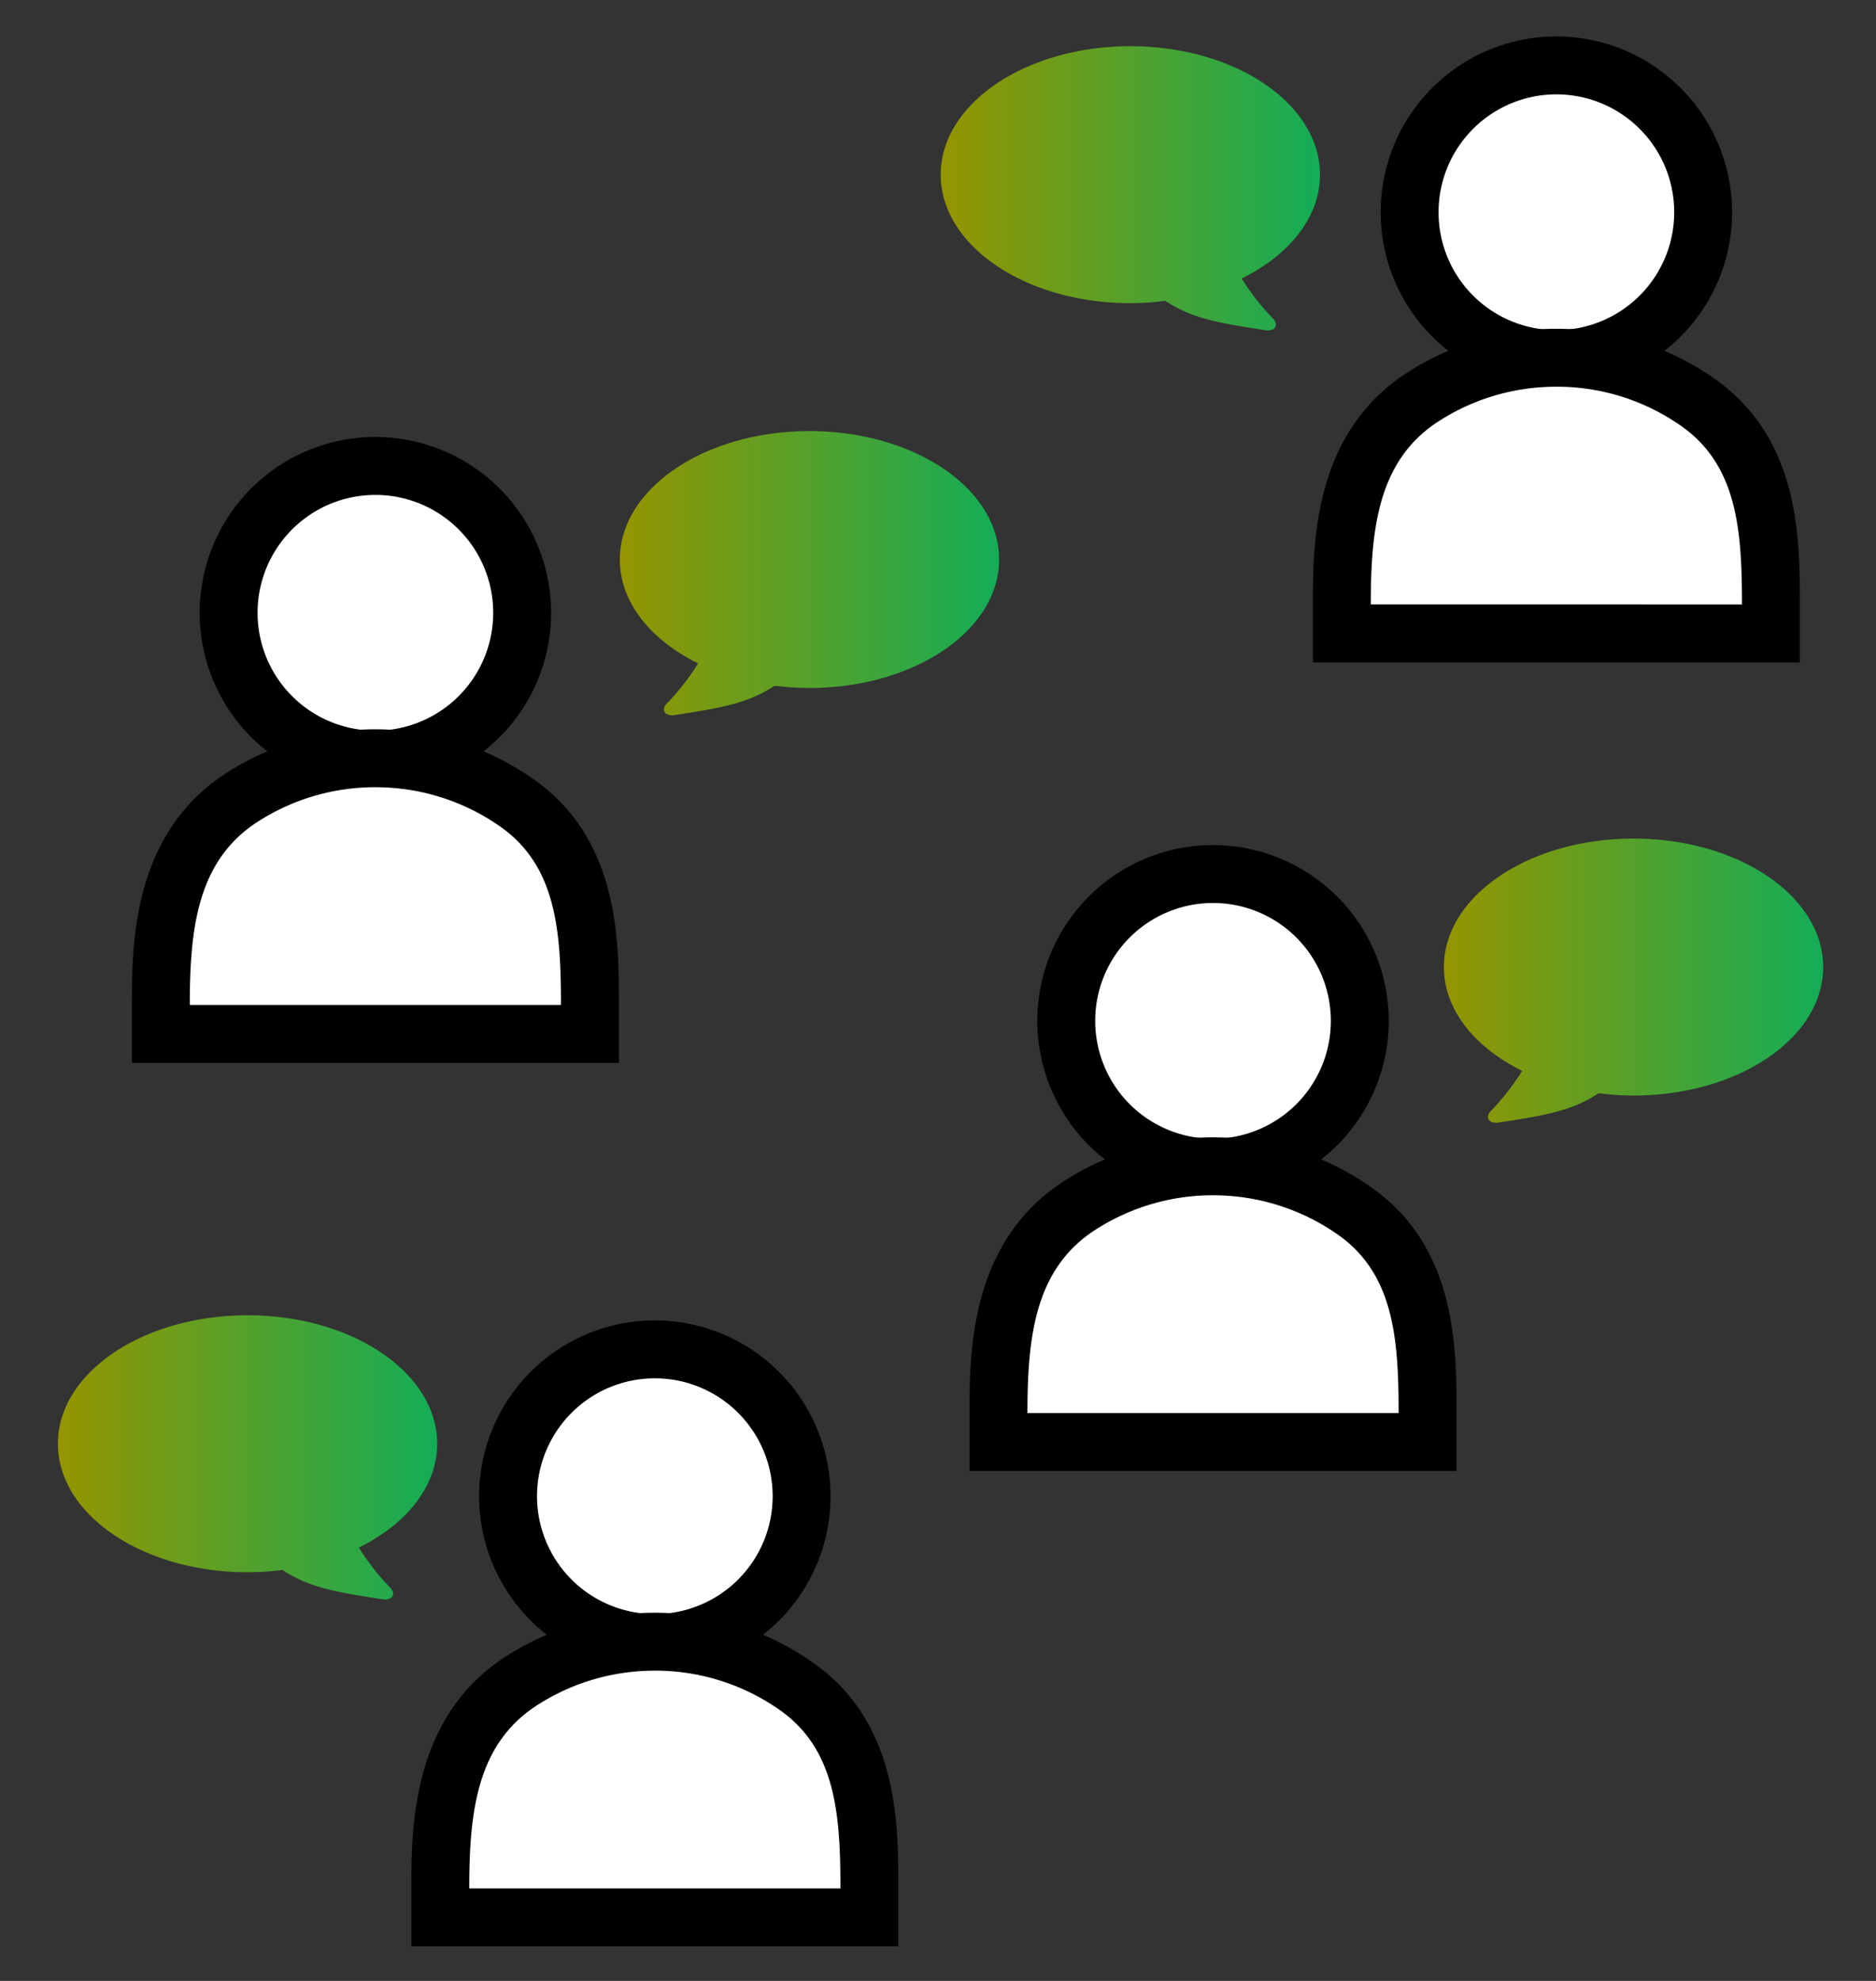 <svg xmlns="http://www.w3.org/2000/svg" xmlns:xlink="http://www.w3.org/1999/xlink" width="162" height="171" viewBox="0 0 162 171">
  <rect x="0" y="0" width="162" height="171" fill="#333333" stroke="none"/>
  <defs>
    <clipPath id="clip-path">
      <rect id="長方形_398" data-name="長方形 398" width="152.438" height="165.024" fill="none"/>
    </clipPath>
    <linearGradient id="linear-gradient" y1="0.5" x2="1" y2="0.5" gradientUnits="objectBoundingBox">
      <stop offset="0" stop-color="#959500"/>
      <stop offset="1" stop-color="#13ad57"/>
    </linearGradient>
  </defs>
  <g id="point_02" transform="translate(-419 -675)">
    <path id="パス_828" data-name="パス 828" d="M0,0H162V171H0Z" transform="translate(419 675)" fill="none"/>
    <g id="グループ_189" data-name="グループ 189" transform="translate(424 677.988)">
      <g id="グループ_188" data-name="グループ 188" clip-path="url(#clip-path)">
        <path id="パス_399" data-name="パス 399" d="M99.749,97.81a12.675,12.675,0,1,1,12.675-12.675A12.689,12.689,0,0,1,99.749,97.81" fill="#fff"/>
        <path id="パス_400" data-name="パス 400" d="M99.749,74.961A10.174,10.174,0,1,1,89.575,85.135,10.174,10.174,0,0,1,99.749,74.961m0-5a15.174,15.174,0,1,0,15.174,15.174A15.191,15.191,0,0,0,99.749,69.961"/>
        <path id="パス_401" data-name="パス 401" d="M81.224,121.491v-2.5c0-6.481.541-13.744,7-17.907a21.307,21.307,0,0,1,23.755.467c5.819,4.086,6.3,10.581,6.3,17.44v2.5Z" fill="#fff"/>
        <path id="パス_402" data-name="パス 402" d="M99.749,100.195a18.71,18.71,0,0,1,10.788,3.4c4.843,3.4,5.238,9.028,5.238,15.395H83.723c0-6.632.664-12.461,5.851-15.807a18.708,18.708,0,0,1,10.175-2.99m0-5a23.716,23.716,0,0,0-12.885,3.788c-8.141,5.251-8.141,14.851-8.141,20.009v5h42.052v-5c0-5.7,0-14.317-7.365-19.487a23.653,23.653,0,0,0-13.661-4.31"/>
        <path id="パス_403" data-name="パス 403" d="M51.548,138.843a12.675,12.675,0,1,1,12.675-12.675,12.689,12.689,0,0,1-12.675,12.675" fill="#fff"/>
        <path id="パス_404" data-name="パス 404" d="M51.548,115.994a10.174,10.174,0,1,1-10.174,10.174,10.174,10.174,0,0,1,10.174-10.174m0-5a15.174,15.174,0,1,0,15.175,15.174,15.191,15.191,0,0,0-15.175-15.174"/>
        <path id="パス_405" data-name="パス 405" d="M33.023,162.524v-2.5c0-6.481.541-13.744,7-17.908a21.308,21.308,0,0,1,23.755.467c5.819,4.086,6.3,10.581,6.3,17.441v2.5Z" fill="#fff"/>
        <path id="パス_406" data-name="パス 406" d="M51.548,141.227a18.71,18.71,0,0,1,10.788,3.4c4.843,3.4,5.238,9.028,5.238,15.4H35.522c0-6.632.664-12.462,5.851-15.807a18.708,18.708,0,0,1,10.175-2.99m0-5a23.716,23.716,0,0,0-12.885,3.788c-8.141,5.251-8.141,14.851-8.141,20.009v5H72.574v-5c0-5.7,0-14.317-7.365-19.487a23.651,23.651,0,0,0-13.661-4.31"/>
        <path id="パス_407" data-name="パス 407" d="M27.416,62.584A12.674,12.674,0,1,1,40.091,49.91,12.689,12.689,0,0,1,27.416,62.584" fill="#fff"/>
        <path id="パス_408" data-name="パス 408" d="M27.416,39.735A10.174,10.174,0,1,1,17.242,49.91,10.175,10.175,0,0,1,27.416,39.735m0-5A15.174,15.174,0,1,0,42.591,49.91,15.191,15.191,0,0,0,27.416,34.735"/>
        <path id="パス_409" data-name="パス 409" d="M8.891,86.265v-2.5c0-6.481.541-13.744,6.995-17.908a21.305,21.305,0,0,1,23.755.468c5.819,4.085,6.3,10.581,6.3,17.44v2.5Z" fill="#fff"/>
        <path id="パス_410" data-name="パス 410" d="M27.416,64.969a18.71,18.71,0,0,1,10.788,3.4c4.843,3.4,5.238,9.028,5.238,15.395H11.39c0-6.632.664-12.461,5.851-15.807a18.708,18.708,0,0,1,10.175-2.99m0-5a23.716,23.716,0,0,0-12.885,3.788C6.39,69.008,6.39,78.608,6.39,83.766v5H48.442v-5c0-5.7,0-14.317-7.365-19.487a23.651,23.651,0,0,0-13.661-4.31"/>
        <path id="パス_411" data-name="パス 411" d="M129.4,28.007a12.674,12.674,0,1,1,12.675-12.674A12.69,12.69,0,0,1,129.4,28.007" fill="#fff"/>
        <path id="パス_412" data-name="パス 412" d="M129.4,5.158a10.175,10.175,0,1,1-10.175,10.175A10.174,10.174,0,0,1,129.4,5.158m0-5a15.174,15.174,0,1,0,15.174,15.175A15.192,15.192,0,0,0,129.4.158"/>
        <path id="パス_413" data-name="パス 413" d="M110.872,51.688v-2.5c0-6.481.541-13.744,6.995-17.908a21.305,21.305,0,0,1,23.755.468c5.819,4.085,6.3,10.581,6.3,17.44v2.5Z" fill="#fff"/>
        <path id="パス_414" data-name="パス 414" d="M129.4,30.391a18.71,18.71,0,0,1,10.788,3.4c4.843,3.4,5.238,9.028,5.238,15.4H113.372c0-6.632.664-12.461,5.851-15.807a18.7,18.7,0,0,1,10.175-2.99m0-5a23.722,23.722,0,0,0-12.886,3.788c-8.14,5.251-8.14,14.851-8.14,20.009v5h42.052v-5c0-5.7,0-14.317-7.365-19.487a23.651,23.651,0,0,0-13.661-4.31"/>
        <path id="パス_415" data-name="パス 415" d="M92.61,0c9.044,0,16.376,4.965,16.376,11.09,0,3.688-2.67,6.946-6.761,8.963a20.6,20.6,0,0,0,2.74,3.5c.487.539.115,1.089-.718.961-3.945-.616-6.266-.978-8.626-2.532a24.074,24.074,0,0,1-3.011.2c-9.044,0-16.376-4.965-16.376-11.089S83.566,0,92.61,0" transform="translate(0 1)" fill="url(#linear-gradient)"/>
        <path id="パス_416" data-name="パス 416" d="M16.376,110.552c9.044,0,16.376,4.965,16.376,11.09,0,3.688-2.67,6.946-6.761,8.963a20.6,20.6,0,0,0,2.74,3.5c.487.539.115,1.089-.718.961-3.945-.616-6.266-.978-8.626-2.532a24.073,24.073,0,0,1-3.011.2C7.332,132.731,0,127.766,0,121.642s7.332-11.09,16.376-11.09" fill="url(#linear-gradient)"/>
        <path id="パス_417" data-name="パス 417" d="M119.686,80.492c0-6.125,7.332-11.09,16.376-11.09s16.376,4.965,16.376,11.09-7.332,11.09-16.376,11.09a24.072,24.072,0,0,1-3.011-.2c-2.36,1.554-4.681,1.916-8.626,2.532-.833.129-1.205-.422-.718-.961a20.56,20.56,0,0,0,2.74-3.5c-4.091-2.016-6.761-5.275-6.761-8.963" fill="url(#linear-gradient)"/>
        <path id="パス_418" data-name="パス 418" d="M64.9,34.226c-9.044,0-16.376,4.965-16.376,11.09,0,3.688,2.67,6.946,6.761,8.963a20.6,20.6,0,0,1-2.74,3.5c-.487.539-.115,1.089.718.961,3.945-.617,6.266-.978,8.626-2.532A24.073,24.073,0,0,0,64.9,56.4c9.044,0,16.376-4.965,16.376-11.089S73.946,34.226,64.9,34.226" fill="url(#linear-gradient)"/>
      </g>
    </g>
  </g>
</svg>
